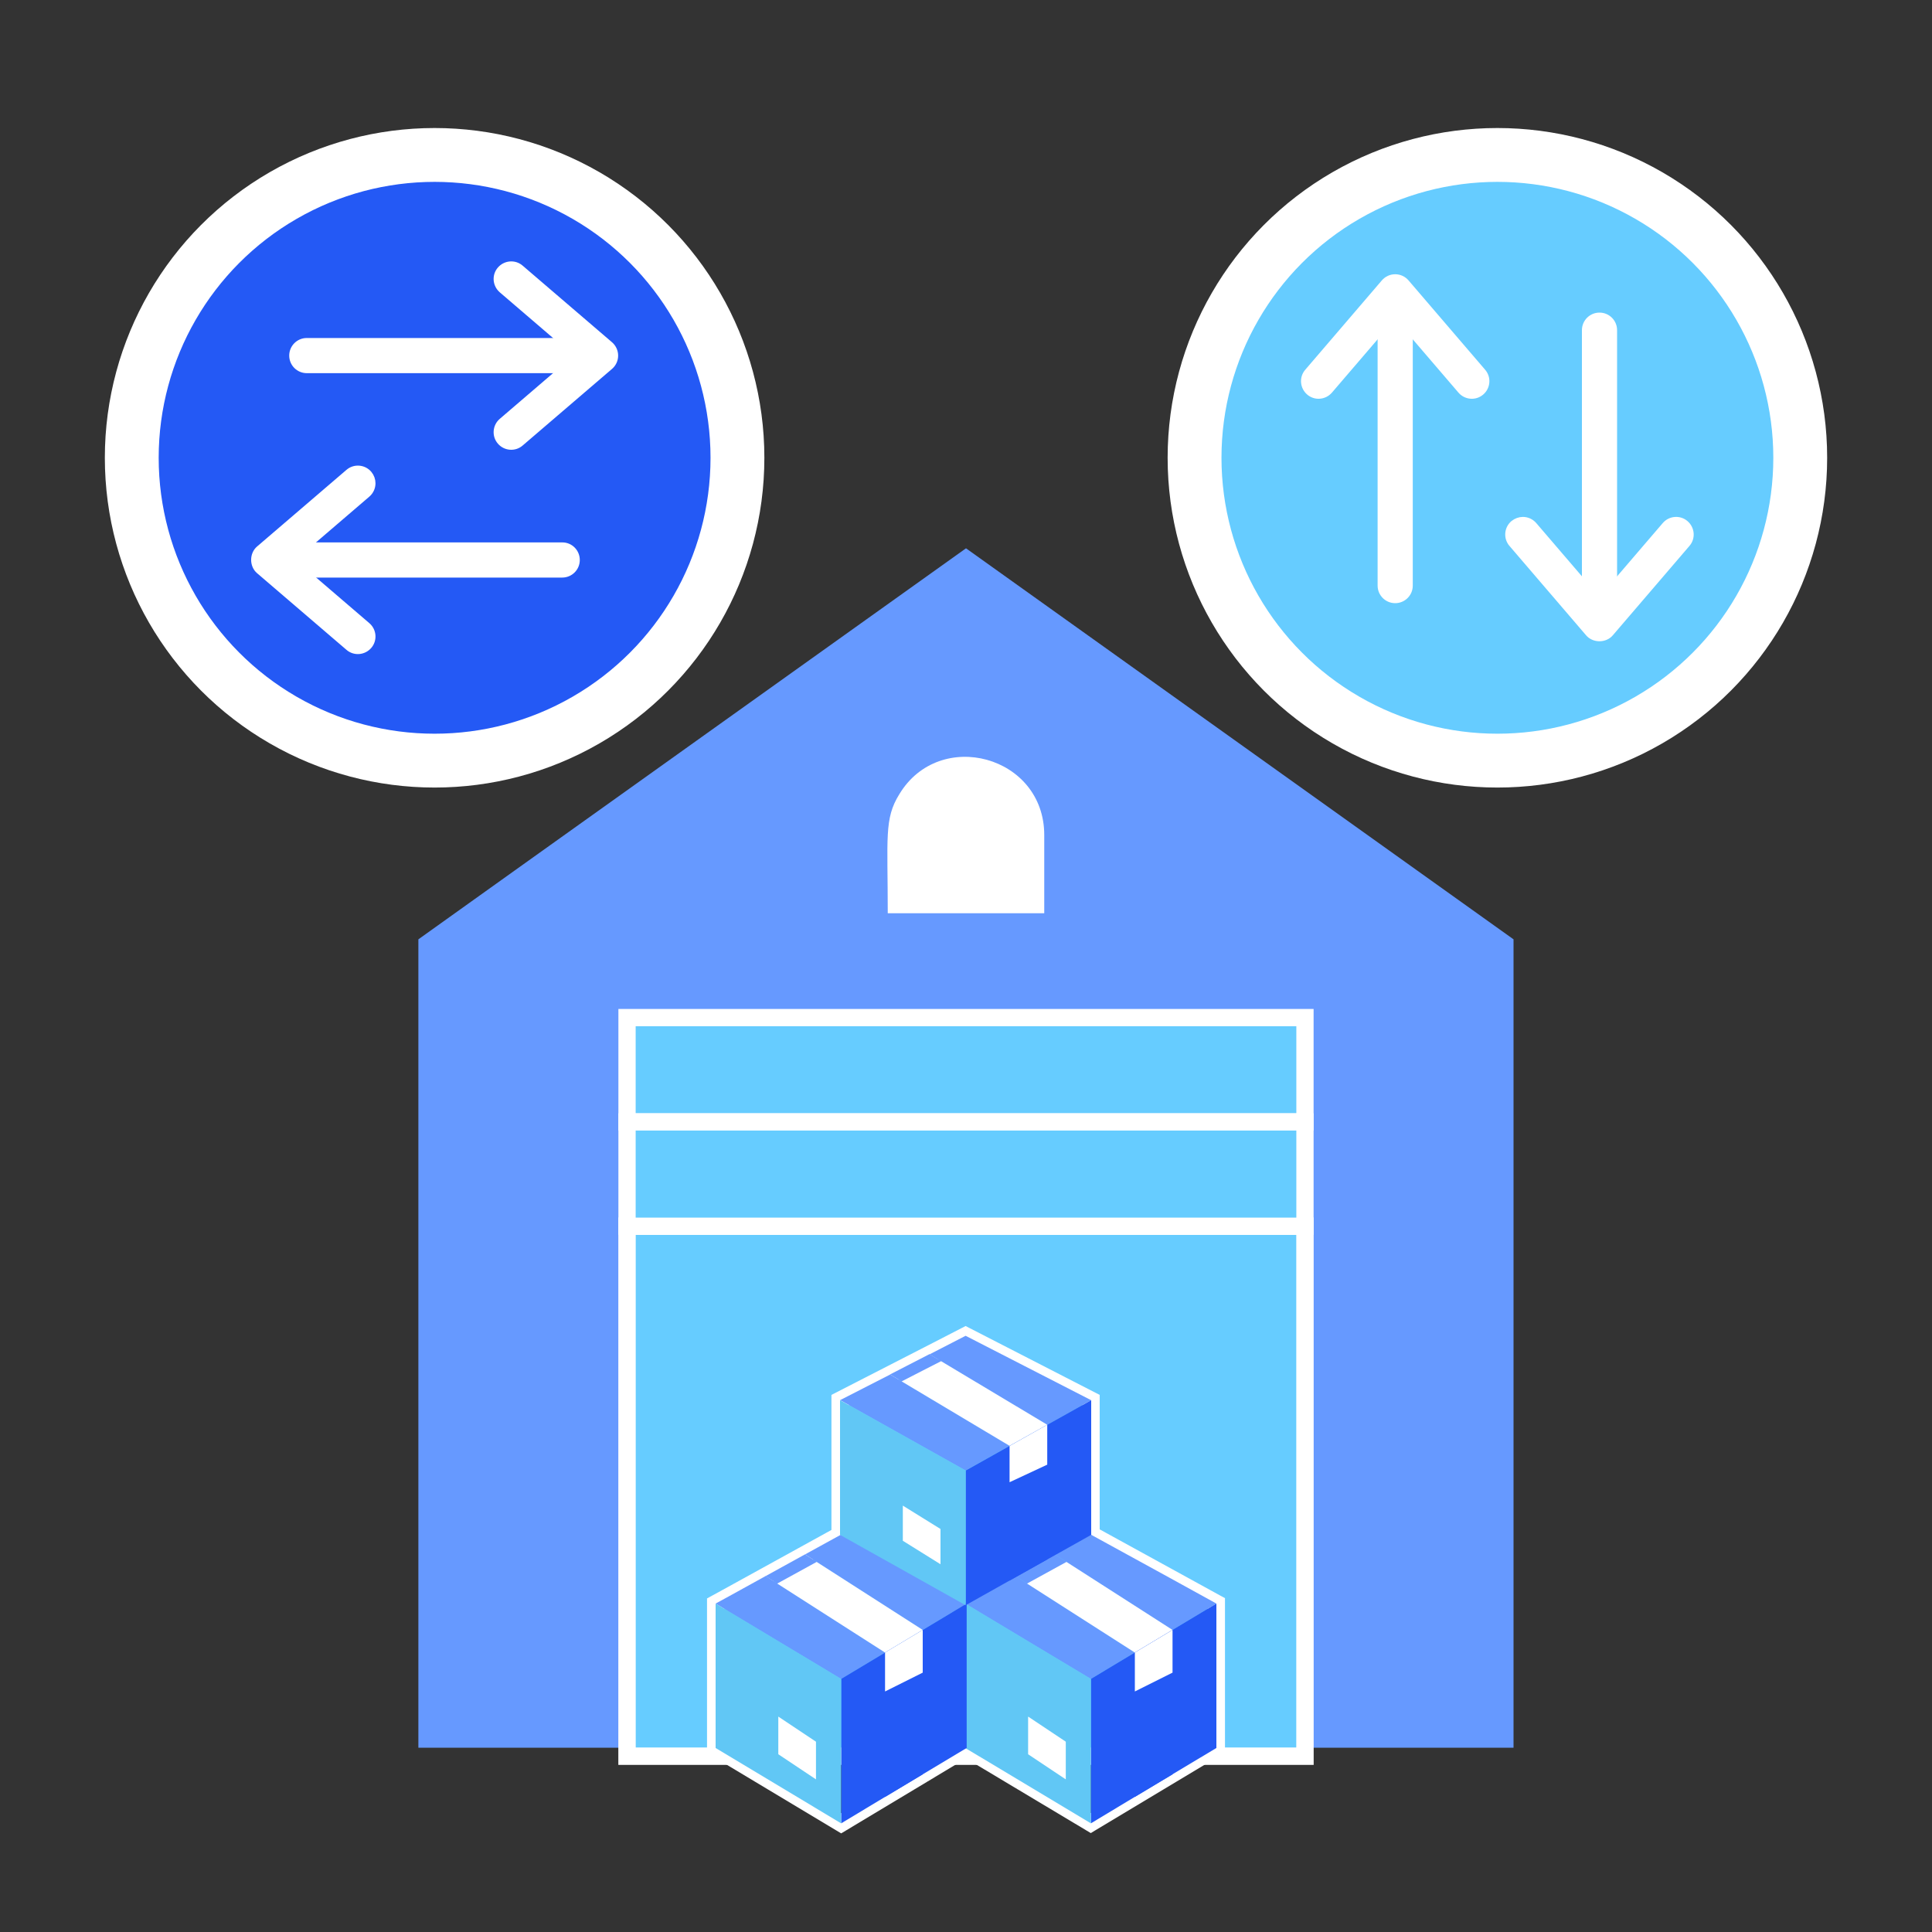 <?xml version="1.0" encoding="UTF-8"?> <!-- Generator: Adobe Illustrator 26.0.1, SVG Export Plug-In . SVG Version: 6.00 Build 0) --> <svg xmlns="http://www.w3.org/2000/svg" xmlns:xlink="http://www.w3.org/1999/xlink" version="1.1" id="Ebene_1" x="0px" y="0px" viewBox="0 0 200 200" style="enable-background:new 0 0 200 200;" xml:space="preserve"><rect x="0" y="0" width="200" height="200" fill="#333333" stroke="none"/> <style type="text/css"> .st0{fill:#6699FF;} .st1{fill:#FFFFFF;} .st2{fill:#2459F5;} .st3{fill:#61C7F5;} .st4{fill:#66CCFF;stroke:#FFFFFF;stroke-width:5.574;stroke-linecap:round;stroke-linejoin:round;stroke-miterlimit:10;} .st5{fill:#64C2C8;} .st6{fill:#FFFFFF;stroke:#FFFFFF;stroke-width:2;stroke-miterlimit:10;} .st7{fill:#66CCFF;} .st8{fill:#F2CAC1;} .st9{fill:#FDDDD7;} .st10{fill:#1D1D1B;} .st11{fill:none;} .st12{fill:none;stroke:#000000;stroke-width:5;stroke-miterlimit:10;} .st13{fill:#37EDD2;} .st14{fill:#3366FF;} .st15{fill:#002387;} .st16{fill:#425B72;} .st17{fill:#C6C3D8;} .st18{fill:#EDEBF2;} .st19{opacity:0.87;fill:url(#SVGID_1_);enable-background:new ;} .st20{opacity:0.87;fill:url(#SVGID_00000139284384267909054580000018298079686869445248_);enable-background:new ;} .st21{fill:#FFDE76;} .st22{fill:none;stroke:#221E20;stroke-width:5;stroke-miterlimit:10;} .st23{fill:#221E20;} .st24{fill:none;stroke:#221E20;stroke-width:3.923;stroke-miterlimit:10;} .st25{fill:#F8F9F9;} .st26{fill:none;stroke:#000000;stroke-width:3.626;stroke-linecap:round;stroke-linejoin:round;stroke-miterlimit:10;} .st27{fill:none;stroke:#2459F5;stroke-width:3.626;stroke-linecap:round;stroke-linejoin:round;stroke-miterlimit:10;} .st28{fill:#66CCFF;stroke:#6FABE6;stroke-width:0.549;stroke-miterlimit:10;} .st29{fill:#FFFFFF;stroke:#000000;stroke-width:4.802;stroke-linecap:round;stroke-linejoin:round;stroke-miterlimit:10;} .st30{fill:#2459F5;stroke:#2459F5;stroke-width:1.45;stroke-miterlimit:10;} .st31{fill:#DAD6E4;} .st32{fill:#ECEAF2;} .st33{fill:none;stroke:#66CCFF;stroke-width:6.575;stroke-linecap:round;stroke-miterlimit:10;} .st34{fill:none;stroke:#FFFFFF;stroke-width:6.575;stroke-linecap:round;stroke-linejoin:round;stroke-miterlimit:10;} .st35{fill:#37EDD2;stroke:#FFFFFF;stroke-width:4.802;stroke-linecap:round;stroke-linejoin:round;stroke-miterlimit:10;} .st36{fill:#6699FF;stroke:#A77E6B;stroke-miterlimit:10;} .st37{fill:#9FD7F0;} .st38{fill:#B3DFF6;} .st39{fill:none;stroke:#000000;stroke-width:6.044;stroke-linecap:round;stroke-linejoin:round;stroke-miterlimit:10;} .st40{fill:#2459F5;stroke:#000000;stroke-width:4.802;stroke-linecap:round;stroke-linejoin:round;stroke-miterlimit:10;} .st41{fill:#A77E6B;} .st42{fill:#66CCFF;stroke:#FFFFFF;stroke-width:4.802;stroke-linecap:round;stroke-linejoin:round;stroke-miterlimit:10;} .st43{fill:#DE8661;} .st44{fill:#FFFFFF;stroke:#000000;stroke-width:4.558;stroke-linecap:round;stroke-linejoin:round;stroke-miterlimit:10;} .st45{fill:#2459F5;stroke:#2459F5;stroke-width:2;stroke-miterlimit:10;} .st46{fill:none;stroke:#000000;stroke-width:5.574;stroke-linecap:round;stroke-linejoin:round;stroke-miterlimit:10;} .st47{fill:#99A1B1;stroke:#000000;stroke-miterlimit:10;} .st48{fill:#2459F5;stroke:#000000;stroke-miterlimit:10;} .st49{fill:#FFFFFF;stroke:#000000;stroke-miterlimit:10;} .st50{fill:none;stroke:#000000;stroke-width:4.783;stroke-linejoin:round;stroke-miterlimit:10;} .st51{fill:#FFFFFF;stroke:#000000;stroke-width:4.783;stroke-linejoin:round;stroke-miterlimit:10;} .st52{fill:#66CCFF;stroke:#6699FF;stroke-miterlimit:10;} .st53{fill:none;stroke:#000000;stroke-width:4.783;stroke-linecap:round;stroke-linejoin:round;stroke-miterlimit:10;} .st54{fill:#FFFFFF;stroke:#FFFFFF;stroke-linecap:round;stroke-linejoin:round;stroke-miterlimit:10;} .st55{fill:#2459F5;stroke:#FFFFFF;stroke-width:5.574;stroke-linecap:round;stroke-linejoin:round;stroke-miterlimit:10;} .st56{clip-path:url(#SVGID_00000176043829835636266270000015080754771825090731_);} .st57{fill:#969696;} .st58{fill:#7D7D7D;} .st59{opacity:0.49;fill:#FEFFD4;} .st60{fill:#605D8F;} .st61{fill:#FFD9D9;} .st62{opacity:0.3;} .st63{opacity:0.5;} .st64{fill:#B3B3B3;} .st65{fill:#66CCFF;stroke:#FFFFFF;stroke-width:1.756;stroke-miterlimit:10;} .st66{fill:#66CCFF;stroke:#FFFFFF;stroke-width:1.741;stroke-miterlimit:10;} .st67{fill:#376DF4;} .st68{stroke:#FFFFFF;stroke-width:1.894;stroke-miterlimit:10;} .st69{fill:#FFFFFF;stroke:#FFFFFF;stroke-width:4.37;stroke-miterlimit:10;} .st70{fill:none;stroke:#66CCFF;stroke-width:5.574;stroke-linecap:round;stroke-miterlimit:10;} .st71{fill:none;stroke:#FFFFFF;stroke-width:5.574;stroke-linecap:round;stroke-linejoin:round;stroke-miterlimit:10;} .st72{fill:none;stroke:#2459F5;stroke-width:4.465;stroke-linecap:round;stroke-linejoin:round;stroke-miterlimit:10;} .st73{fill:none;stroke:#000000;stroke-width:5.51;stroke-linejoin:round;stroke-miterlimit:10;} .st74{fill:#37EDD2;stroke:#FFFFFF;stroke-width:4.37;stroke-miterlimit:10;} .st75{fill-rule:evenodd;clip-rule:evenodd;fill:#FDDDD7;} .st76{stroke:#FFFFFF;stroke-width:0.785;stroke-miterlimit:10;} .st77{fill:none;stroke:#FFFFFF;stroke-width:4.297;stroke-linecap:round;stroke-linejoin:round;stroke-miterlimit:10;} .st78{fill:none;stroke:#000000;stroke-width:3;stroke-linecap:round;stroke-miterlimit:10;} .st79{fill:none;stroke:#000000;stroke-miterlimit:10;} .st80{fill:#37EDD2;stroke:#FFFFFF;stroke-width:7.006;stroke-miterlimit:10;} .st81{fill:none;stroke:#FFFFFF;stroke-width:7.272;stroke-miterlimit:10;} .st82{fill:none;stroke:#FFFFFF;stroke-width:6.941;stroke-linecap:round;stroke-linejoin:round;stroke-miterlimit:10;} .st83{fill:#37EDD2;stroke:#FFFFFF;stroke-width:5;stroke-miterlimit:10;} .st84{fill:#1A2A3A;} .st85{fill:#494949;} .st86{fill:#383838;} .st87{fill:#262626;} .st88{fill:#2E6AA5;} .st89{fill:url(#SVGID_00000137116424354344797160000000089335723201920182_);} .st90{fill:#D4A181;} .st91{fill:#CCCCCC;} .st92{fill:#354252;} .st93{fill:#415D6B;} .st94{fill:url(#SVGID_00000176014131861023153050000008074139936635523236_);} .st95{fill:url(#SVGID_00000039093107731711507680000007385475412527097022_);} .st96{fill:#A5A5A5;} .st97{fill:#EDEDED;} .st98{opacity:0.44;fill:#8E8E8E;enable-background:new ;} .st99{opacity:0.57;} .st100{opacity:0.4;} .st101{fill:url(#SVGID_00000033360757150665934610000007733202425183888516_);} .st102{fill:#8E8E8E;} .st103{fill:none;stroke:#000000;stroke-width:3.649;stroke-linecap:round;stroke-miterlimit:10;} .st104{fill:none;stroke:#000000;stroke-width:1.216;stroke-miterlimit:10;} .st105{fill-rule:evenodd;clip-rule:evenodd;fill:#1C476C;} .st106{fill-rule:evenodd;clip-rule:evenodd;fill:#61C7F5;} .st107{fill-rule:evenodd;clip-rule:evenodd;fill:#2459F5;} .st108{fill-rule:evenodd;clip-rule:evenodd;fill:#FFFFFF;} .st109{fill-rule:evenodd;clip-rule:evenodd;fill:#5A5A5A;} .st110{fill-rule:evenodd;clip-rule:evenodd;fill:#D4A181;} .st111{fill:#5F655C;} .st112{fill:#4A4C46;} .st113{fill-rule:evenodd;clip-rule:evenodd;fill:#1C425E;} .st114{fill-rule:evenodd;clip-rule:evenodd;fill:#204F80;} .st115{fill-rule:evenodd;clip-rule:evenodd;fill:#191847;} .st116{fill-rule:evenodd;clip-rule:evenodd;fill:#376DF4;} .st117{fill-rule:evenodd;clip-rule:evenodd;fill:#404040;} .st118{fill-rule:evenodd;clip-rule:evenodd;fill:#343433;} .st119{fill-rule:evenodd;clip-rule:evenodd;fill:#878D82;} .st120{fill-rule:evenodd;clip-rule:evenodd;fill:#737770;} .st121{fill:#66CCFF;stroke:#FFFFFF;stroke-width:1.801;stroke-miterlimit:10;} .st122{fill:#66CCFF;stroke:#FFFFFF;stroke-width:1.786;stroke-miterlimit:10;} .st123{fill:#9FC4FF;} .st124{fill:url(#);} .st125{fill:#0024A5;} .st126{fill:url(#SVGID_00000146491533952159446890000005400416660000462982_);stroke:#ABC5FF;stroke-width:1.026;stroke-miterlimit:10;} .st127{fill:url(#SVGID_00000079477140873095469790000000876272707844850562_);stroke:#ABC5FF;stroke-width:1.026;stroke-miterlimit:10;} .st128{fill:url(#SVGID_00000036209686767810678510000013159312143828831905_);stroke:#ABC5FF;stroke-width:1.026;stroke-miterlimit:10;} .st129{opacity:0.78;fill:#FFFFFF;enable-background:new ;} .st130{opacity:0.87;fill:url(#SVGID_00000141425802198364404090000006493327965941207180_);enable-background:new ;} .st131{opacity:0.69;fill:url(#SVGID_00000117640977187475133910000011442464782815698307_);enable-background:new ;} .st132{opacity:0.69;fill:url(#SVGID_00000031905268805921470450000015367335921813176507_);enable-background:new ;} .st133{opacity:0.87;fill:url(#SVGID_00000043434182391843133000000000342955991621409936_);enable-background:new ;} .st134{opacity:0.69;fill:url(#SVGID_00000150794347992413905270000012053642086095750298_);enable-background:new ;} .st135{fill:#0025DB;} .st136{opacity:0.72;fill:#FFFFFF;enable-background:new ;} .st137{opacity:0.87;fill:url(#SVGID_00000157272396235134779880000006684373354874013085_);enable-background:new ;} .st138{opacity:0.87;fill:url(#SVGID_00000000920911198714364220000001622102387451177631_);enable-background:new ;} .st139{fill:#EFEFF4;} .st140{fill-rule:evenodd;clip-rule:evenodd;fill:#FFDDBA;} .st141{fill-rule:evenodd;clip-rule:evenodd;fill:#1F28CF;} .st142{fill-rule:evenodd;clip-rule:evenodd;fill:#2B44FF;} .st143{fill-rule:evenodd;clip-rule:evenodd;fill:#E4E4E4;} .st144{fill-rule:evenodd;clip-rule:evenodd;fill:#37EDD2;} .st145{fill-rule:evenodd;clip-rule:evenodd;fill:#2026A2;} .st146{fill-rule:evenodd;clip-rule:evenodd;fill:#F2F2F2;} .st147{fill:#37EDD2;stroke:#FFFFFF;stroke-width:2.39;stroke-miterlimit:10;} .st148{fill:none;stroke:#FFFFFF;stroke-width:2.35;stroke-linecap:round;stroke-linejoin:round;stroke-miterlimit:10;} .st149{fill:#37EDD2;stroke:#FFFFFF;stroke-width:2.901;stroke-miterlimit:10;} .st150{fill:#FFFFFF;stroke:#FFFFFF;stroke-width:1.327;stroke-miterlimit:10;} .st151{fill:none;stroke:#FFFFFF;stroke-width:1.71;stroke-linecap:round;stroke-linejoin:round;stroke-miterlimit:10;} .st152{fill:none;stroke:#FFFFFF;stroke-width:3.956;stroke-linecap:round;stroke-linejoin:round;stroke-miterlimit:10;} .st153{fill:none;stroke:#66CCFF;stroke-width:4.646;stroke-linecap:round;stroke-miterlimit:10;} .st154{fill:none;stroke:#FFFFFF;stroke-width:4.646;stroke-linecap:round;stroke-linejoin:round;stroke-miterlimit:10;} .st155{fill:none;stroke:#2459F5;stroke-width:3.721;stroke-linecap:round;stroke-linejoin:round;stroke-miterlimit:10;} .st156{opacity:0.87;fill:url(#SVGID_00000149357549849850757210000012626943162870892167_);enable-background:new ;} .st157{opacity:0.87;fill:url(#SVGID_00000059296685550141707820000016847232668705500059_);enable-background:new ;} .st158{fill:#FFFFFF;stroke:#FFFFFF;stroke-miterlimit:10;} .st159{fill:#BE917C;} .st160{fill:#ECB895;} .st161{fill:#FBDCC6;} .st162{fill:none;stroke:#221E20;stroke-width:5.329;stroke-linecap:round;stroke-linejoin:round;stroke-miterlimit:10;} .st163{fill:#37EDD2;stroke:#FFFFFF;stroke-width:1.287;stroke-miterlimit:10;} .st164{fill:#66CCFF;stroke:#FFFFFF;stroke-width:3.702;stroke-linecap:round;stroke-linejoin:round;stroke-miterlimit:10;} .st165{fill:#66CCFF;stroke:#FFFFFF;stroke-width:5;stroke-linecap:round;stroke-linejoin:round;stroke-miterlimit:10;} .st166{fill:#66CCFF;stroke:#FFFFFF;stroke-width:0.844;stroke-miterlimit:10;} .st167{fill:#66CCFF;stroke:#FFFFFF;stroke-width:0.838;stroke-miterlimit:10;} .st168{fill-rule:evenodd;clip-rule:evenodd;} .st169{fill-rule:evenodd;clip-rule:evenodd;fill:#DDE3E9;} .st170{fill:#FFDDBA;} .st171{fill:#C4C6D0;} .st172{fill:#0F3787;} .st173{fill:#75D1F9;} .st174{fill:#1743AF;} .st175{fill:#31C9AF;} .st176{fill-rule:evenodd;clip-rule:evenodd;fill:#AFB9C5;} .st177{fill-rule:evenodd;clip-rule:evenodd;fill:#C5CFD6;} .st178{fill-rule:evenodd;clip-rule:evenodd;fill-opacity:0.1;} .st179{fill:url(#SVGID_00000040535958416683113580000016940133471747639984_);stroke:#ABC5FF;stroke-width:0.41;stroke-miterlimit:10;} .st180{fill:url(#SVGID_00000139274749317692714250000000971880817629194385_);stroke:#ABC5FF;stroke-width:0.41;stroke-miterlimit:10;} .st181{fill:url(#SVGID_00000133525803470612830680000002704783852213014703_);stroke:#ABC5FF;stroke-width:0.41;stroke-miterlimit:10;} .st182{opacity:0.87;fill:url(#SVGID_00000151501444879991514900000008056733584894261674_);enable-background:new ;} .st183{opacity:0.69;fill:url(#SVGID_00000159449148142349540690000001679675687658998683_);enable-background:new ;} .st184{opacity:0.69;fill:url(#SVGID_00000008114825495482712720000000090210230392150435_);enable-background:new ;} .st185{opacity:0.87;fill:url(#SVGID_00000124154176447439483610000012601448018204501931_);enable-background:new ;} .st186{opacity:0.69;fill:url(#SVGID_00000059279607298776783060000001007485707653073587_);enable-background:new ;} .st187{opacity:0.87;fill:url(#SVGID_00000032649097759319061840000014526277398953257869_);enable-background:new ;} .st188{opacity:0.87;fill:url(#SVGID_00000177460671853484947440000008820412297709210251_);enable-background:new ;} .st189{fill:#37EDD2;stroke:#FFFFFF;stroke-width:0.954;stroke-miterlimit:10;} .st190{fill:none;stroke:#FFFFFF;stroke-width:0.938;stroke-linecap:round;stroke-linejoin:round;stroke-miterlimit:10;} .st191{fill:#37EDD2;stroke:#FFFFFF;stroke-width:1.158;stroke-miterlimit:10;} .st192{fill:#FFFFFF;stroke:#FFFFFF;stroke-width:0.53;stroke-miterlimit:10;} .st193{fill:none;stroke:#FFFFFF;stroke-width:0.683;stroke-linecap:round;stroke-linejoin:round;stroke-miterlimit:10;} .st194{fill:none;stroke:#FFFFFF;stroke-width:1.58;stroke-linecap:round;stroke-linejoin:round;stroke-miterlimit:10;} .st195{fill:#CBCFD1;} .st196{fill:#FFF7F3;} .st197{fill:#B7B7B7;} .st198{fill:#6E6E6E;} .st199{fill:url(#SVGID_00000108268116241115629870000008100486748277180852_);} .st200{fill:url(#SVGID_00000111160227805155134350000005856719075577148086_);} .st201{fill:#E8CA88;} .st202{fill:#F4DFA3;} .st203{fill-rule:evenodd;clip-rule:evenodd;fill:#B28B67;} .st204{fill-rule:evenodd;clip-rule:evenodd;fill:#3E3A39;} .st205{fill-rule:evenodd;clip-rule:evenodd;fill:#766E6C;} .st206{fill-rule:evenodd;clip-rule:evenodd;fill:#FF9B21;} .st207{fill-rule:evenodd;clip-rule:evenodd;fill:#2D374D;} .st208{fill-rule:evenodd;clip-rule:evenodd;fill:#161C26;} .st209{fill-rule:evenodd;clip-rule:evenodd;fill:#0A0C12;} .st210{fill-rule:evenodd;clip-rule:evenodd;fill:#B8C2D6;} .st211{fill:url(#SVGID_00000011004413095441516200000013647715422997534617_);stroke:#ABC5FF;stroke-width:0.583;stroke-miterlimit:10;} .st212{fill:url(#SVGID_00000070086374096458400510000017123049609924824210_);stroke:#ABC5FF;stroke-width:0.583;stroke-miterlimit:10;} .st213{fill:url(#SVGID_00000007407014786730607240000013776400576665221047_);stroke:#ABC5FF;stroke-width:0.583;stroke-miterlimit:10;} .st214{opacity:0.87;fill:url(#SVGID_00000091713777461496394740000011859337852801791372_);enable-background:new ;} .st215{opacity:0.69;fill:url(#SVGID_00000062156200986830555200000011255306588012619425_);enable-background:new ;} .st216{opacity:0.69;fill:url(#SVGID_00000141427016932675000010000009680029337794109356_);enable-background:new ;} .st217{opacity:0.87;fill:url(#SVGID_00000010999169451896622080000011446885034897857172_);enable-background:new ;} .st218{opacity:0.69;fill:url(#SVGID_00000063602816627647765650000000670379165581065646_);enable-background:new ;} .st219{opacity:0.87;fill:url(#SVGID_00000025406246087544628720000004375123146646817697_);enable-background:new ;} .st220{opacity:0.87;fill:url(#SVGID_00000087395244404466252990000007389442904426826416_);enable-background:new ;} .st221{fill:#37EDD2;stroke:#FFFFFF;stroke-width:1.357;stroke-miterlimit:10;} .st222{fill:none;stroke:#FFFFFF;stroke-width:1.334;stroke-linecap:round;stroke-linejoin:round;stroke-miterlimit:10;} .st223{fill:#37EDD2;stroke:#FFFFFF;stroke-width:1.647;stroke-miterlimit:10;} .st224{fill:#FFFFFF;stroke:#FFFFFF;stroke-width:0.754;stroke-miterlimit:10;} .st225{fill:none;stroke:#FFFFFF;stroke-width:0.971;stroke-linecap:round;stroke-linejoin:round;stroke-miterlimit:10;} .st226{fill:none;stroke:#FFFFFF;stroke-width:2.246;stroke-linecap:round;stroke-linejoin:round;stroke-miterlimit:10;} </style> <g> <circle class="st4" cx="155.01" cy="47.39" r="31.35"></circle> <g id="Arrow_Up_And_Down_00000108273906201929966310000016989919681790594491_"> <g> <path class="st54" d="M144.43,28.89c0.39,0,0.75,0.17,1,0.46l7.93,9.25c0.48,0.55,0.41,1.39-0.14,1.86 c-0.55,0.48-1.39,0.41-1.86-0.14l-6.93-8.08l-6.93,8.08c-0.48,0.55-1.31,0.62-1.86,0.14c-0.55-0.48-0.62-1.31-0.14-1.86 l7.93-9.25C143.68,29.06,144.04,28.89,144.43,28.89z"></path> </g> <g> <path class="st54" d="M144.43,31.54c0.73,0,1.32,0.59,1.32,1.32v27.76c0,0.73-0.59,1.32-1.32,1.32s-1.32-0.59-1.32-1.32V32.86 C143.11,32.13,143.7,31.54,144.43,31.54z"></path> </g> <g> <path class="st54" d="M157.65,54.01c0.37,0,0.74,0.16,1,0.46l6.93,8.08l6.93-8.08c0.47-0.55,1.31-0.62,1.86-0.14 c0.55,0.48,0.62,1.31,0.14,1.86l-7.93,9.25c-0.5,0.59-1.51,0.59-2.01,0l-7.93-9.25c-0.48-0.55-0.41-1.39,0.14-1.86 C157.04,54.12,157.35,54.01,157.65,54.01z"></path> </g> <g> <path class="st54" d="M165.58,32.86c0.73,0,1.32,0.59,1.32,1.32v27.47c0,0.73-0.59,1.32-1.32,1.32s-1.32-0.59-1.32-1.32V34.18 C164.26,33.45,164.85,32.86,165.58,32.86z"></path> </g> </g> </g> <g> <circle class="st55" cx="44.99" cy="47.39" r="31.35"></circle> <g id="Arrow_Up_And_Down_00000078029969740576199340000010917544417723947676_"> <g> <path class="st54" d="M63.49,36.81c0,0.39-0.17,0.75-0.46,1l-9.25,7.93c-0.55,0.48-1.39,0.41-1.86-0.14 c-0.48-0.55-0.41-1.39,0.14-1.86l8.08-6.93l-8.08-6.93c-0.55-0.48-0.62-1.31-0.14-1.86c0.48-0.55,1.31-0.62,1.86-0.14l9.25,7.93 C63.32,36.06,63.49,36.43,63.49,36.81z"></path> </g> <g> <path class="st54" d="M60.53,36.81c0,0.73-0.59,1.32-1.32,1.32H31.76c-0.73,0-1.32-0.59-1.32-1.32s0.59-1.32,1.32-1.32h27.45 C59.94,35.49,60.53,36.08,60.53,36.81z"></path> </g> <g> <path class="st54" d="M38.37,50.03c0,0.37-0.16,0.74-0.46,1l-8.08,6.93l8.08,6.93c0.55,0.47,0.62,1.31,0.14,1.86 c-0.48,0.55-1.31,0.62-1.86,0.14l-9.25-7.93c-0.59-0.5-0.59-1.51,0-2.01l9.25-7.93c0.55-0.48,1.39-0.41,1.86,0.14 C38.27,49.42,38.37,49.73,38.37,50.03z"></path> </g> <g> <path class="st54" d="M59.52,57.97c0,0.73-0.59,1.32-1.32,1.32H30.77c-0.73,0-1.32-0.59-1.32-1.32s0.59-1.32,1.32-1.32H58.2 C58.93,56.64,59.52,57.24,59.52,57.97z"></path> </g> </g> </g> <g> <g> <path class="st0" d="M156.68,97.24v83.68h-21.6v-75.58H64.91v75.58h-21.6V97.24c7.97-5.7-0.43,0.3,56.69-40.48L156.68,97.24z"></path> <rect x="64.91" y="126.93" class="st121" width="70.18" height="54.87"></rect> <rect x="64.91" y="105.34" class="st122" width="70.18" height="10.8"></rect> <rect x="64.91" y="116.14" class="st122" width="70.18" height="10.8"></rect> <path class="st1" d="M108.1,86.44v8.1H91.9c0-7.86-0.38-9.78,1.19-12.31C97.25,75.3,108.1,78.22,108.1,86.44z"></path> </g> <g> <path class="st1" d="M87.08,189.79l-13.89-8.33v-15.99l1.59-0.87c0.42-0.23,0.96-0.53,4.05-2.23l7.24-3.99V144.4l10.53-5.4 c0.45-0.23,0.67-0.34,2.95-1.52l0.41-0.21l13.88,7.13l0,1.44v12.48l0.71,0.39c5.8,3.19,9.9,5.44,11.8,6.48l0.46,0.25v15.98 l-0.43,0.26c-1.87,1.13-3.34,2.01-4.55,2.73l-3.9,2.34c-1.87,1.12-2.09,1.26-4.55,2.73l-0.46,0.28L100,182.03L87.08,189.79z M74.98,180.44l12.1,7.26l12.92-7.76l12.92,7.75c2.03-1.22,2.34-1.41,4.08-2.46l3.9-2.34c1.11-0.67,2.45-1.47,4.11-2.47v-13.92 c-2.06-1.13-5.97-3.28-11.33-6.23l-1.63-0.9v-13.89l-12.09-6.21c-1.9,0.98-2.12,1.09-2.54,1.31l-4.87,2.5l-0.24-0.46l0,0 l0.24,0.46l-4.69,2.41v12.86l0.98,0.53l-9.15,5.05c-3.09,1.7-3.63,1.99-4.05,2.23l-0.67,0.37V180.44z"></path> </g> <g> <g> <path class="st0" d="M117.47,171.07c-1.09,0.65-3.38,2.03-4.55,2.73l-12.99-7.8c1.8-0.98,0.27-0.14,5.18-2.85 C106.79,164.23,104.78,162.94,117.47,171.07z"></path> <path class="st0" d="M121.38,168.73c-3.07,1.84-2.21,1.32-3.9,2.34c-12.9-8.26-10.72-6.87-12.37-7.91 c1.46-0.8,0.5-0.28,4.08-2.25C110.87,161.99,108.86,160.69,121.38,168.73z"></path> <path class="st0" d="M125.92,166c-2.74,1.65,3.45-2.08-4.55,2.73c-12.72-8.16-10.54-6.76-12.18-7.82 c1.38-0.76,0.55-0.3,3.73-2.05C119.37,162.39,123.9,164.88,125.92,166z"></path> <path class="st1" d="M121.38,168.73l-3.9,2.34l-11.16-7.14c3.6-1.97,0.68-0.38,4.08-2.24L121.38,168.73z"></path> <path class="st2" d="M125.92,166v14.95c-11.24,6.74-8.73,5.23-12.99,7.8v-14.95C115.33,172.36,123.52,167.44,125.92,166z"></path> <path class="st1" d="M121.38,168.73v4.42l-3.9,1.95v-4.03C118.96,170.19,119.99,169.56,121.38,168.73z"></path> <polygon class="st2" points="121.38,179.65 121.38,183.68 117.47,186.02 117.47,182.25 "></polygon> <polygon class="st3" points="112.93,173.8 112.93,188.75 99.92,180.95 99.92,166 "></polygon> <polygon class="st1" points="106.43,177.7 106.43,181.6 110.33,184.2 110.33,180.3 "></polygon> </g> <g> <path class="st0" d="M91.62,171.07c-1.09,0.65-3.38,2.03-4.55,2.73l-12.99-7.8c1.8-0.98,0.27-0.14,5.18-2.85 C80.94,164.23,78.93,162.94,91.62,171.07z"></path> <path class="st0" d="M95.52,168.73c-3.07,1.84-2.21,1.32-3.9,2.34c-12.9-8.26-10.72-6.87-12.37-7.91c1.46-0.8,0.5-0.28,4.08-2.25 C85.02,161.99,83,160.69,95.52,168.73z"></path> <path class="st0" d="M100.07,166c-2.74,1.65,3.45-2.08-4.55,2.73c-12.72-8.16-10.54-6.76-12.18-7.82 c1.38-0.76,0.55-0.3,3.73-2.05C93.51,162.39,98.04,164.88,100.07,166z"></path> <path class="st1" d="M95.52,168.73l-3.9,2.34l-11.16-7.14c3.6-1.97,0.68-0.38,4.08-2.24L95.52,168.73z"></path> <path class="st2" d="M100.07,166v14.95c-11.24,6.74-8.73,5.23-12.99,7.8v-14.95C89.47,172.36,97.66,167.44,100.07,166z"></path> <path class="st1" d="M95.52,168.73v4.42l-3.9,1.95v-4.03C93.1,170.19,94.14,169.56,95.52,168.73z"></path> <polygon class="st2" points="95.52,179.65 95.52,183.68 91.62,186.02 91.62,182.25 "></polygon> <polygon class="st3" points="87.07,173.8 87.07,188.75 74.08,180.95 74.08,166 "></polygon> <polygon class="st1" points="80.57,177.7 80.57,181.6 84.47,184.2 84.47,180.3 "></polygon> </g> <g> <path class="st0" d="M104.51,149.67c-1.09,0.61-3.38,1.89-4.55,2.55l-12.99-7.28c1.8-0.92,0.27-0.13,5.18-2.65 C93.82,143.29,91.81,142.09,104.51,149.67z"></path> <path class="st0" d="M108.41,147.49c-3.07,1.71-2.21,1.23-3.9,2.18c-12.9-7.71-10.72-6.4-12.37-7.39c1.46-0.75,0.5-0.26,4.08-2.1 C97.91,141.21,95.89,139.99,108.41,147.49z"></path> <path class="st0" d="M112.96,144.95c-2.74,1.54,3.45-1.95-4.55,2.55c-12.72-7.62-10.54-6.31-12.18-7.3 c1.38-0.71,0.55-0.28,3.73-1.92C106.4,141.58,110.93,143.9,112.96,144.95z"></path> <path class="st1" d="M108.41,147.49l-3.9,2.18L93.34,143c3.6-1.84,0.68-0.36,4.08-2.09L108.41,147.49z"></path> <path class="st2" d="M112.96,144.95v13.94c-11.24,6.29-8.73,4.89-12.99,7.28v-13.94C102.36,150.88,110.55,146.3,112.96,144.95z"></path> <path class="st1" d="M108.41,147.49v4.13l-3.9,1.82v-3.76C105.99,148.85,107.02,148.27,108.41,147.49z"></path> <polygon class="st2" points="108.41,157.68 108.41,161.43 104.51,163.62 104.51,160.1 "></polygon> <polygon class="st3" points="99.96,152.23 99.96,166.17 86.96,158.89 86.96,144.95 "></polygon> <polygon class="st1" points="93.46,155.86 93.46,159.5 97.36,161.93 97.36,158.28 "></polygon> </g> </g> </g> </svg> 